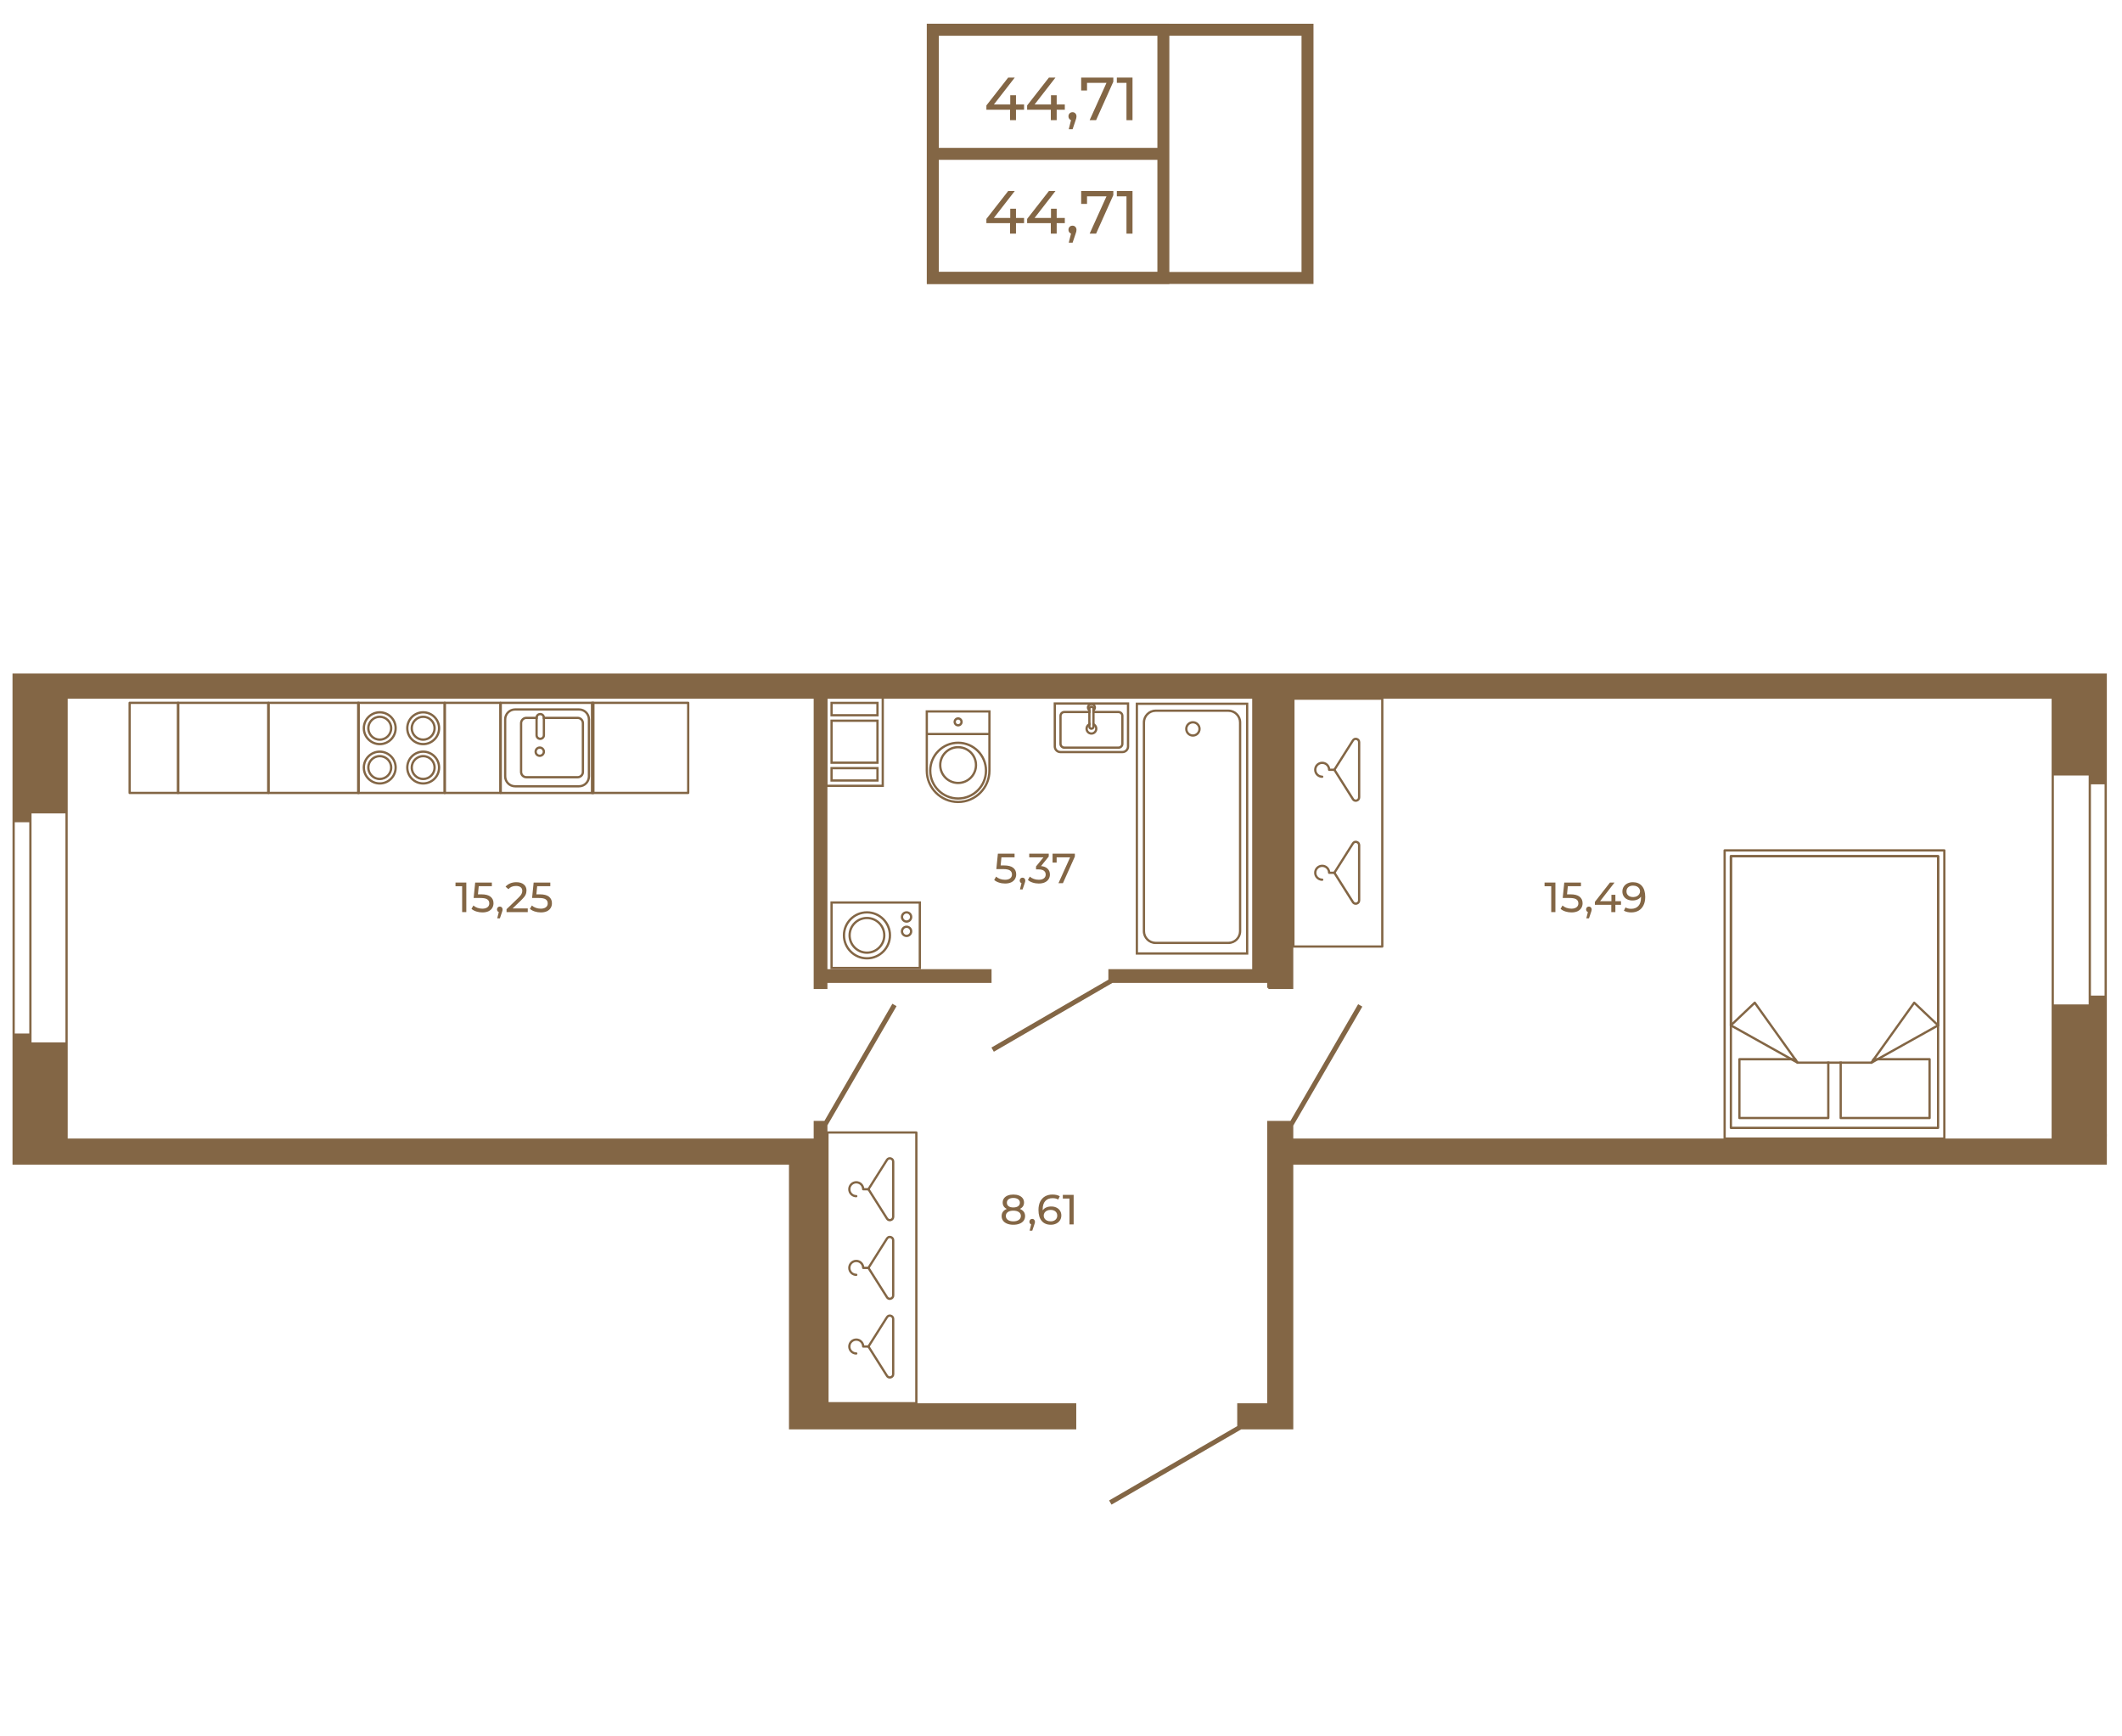 <?xml version="1.0" encoding="UTF-8"?>
<!DOCTYPE svg PUBLIC "-//W3C//DTD SVG 1.1//EN" "http://www.w3.org/Graphics/SVG/1.1/DTD/svg11.dtd">
<!-- Creator: CorelDRAW 2020 (64-Bit) -->
<svg xmlns="http://www.w3.org/2000/svg" xml:space="preserve" width="670px" height="548px" version="1.1" style="shape-rendering:geometricPrecision; text-rendering:geometricPrecision; image-rendering:optimizeQuality; fill-rule:evenodd; clip-rule:evenodd"
viewBox="0 0 854.77 698.5"
 xmlns:xlink="http://www.w3.org/1999/xlink"
 xmlns:xodm="http://www.corel.com/coreldraw/odm/2003">
 <defs>
  <style type="text/css">
   <![CDATA[
    .str0 {stroke:#836645;stroke-width:4.82;stroke-miterlimit:10}
    .fil0 {fill:none}
    .fil1 {fill:none;fill-rule:nonzero}
    .fil2 {fill:#836645;fill-rule:nonzero}
   ]]>
  </style>
 </defs>
 <g id="Слой_x0020_1">
  <rect class="fil0" width="854.77" height="698.5"/>
 </g>
 <g id="Слой_x0020_1_0">
  <polygon class="fil1 str0" points="375.75,111.64 526.68,111.64 526.68,11.66 375.75,11.66 "/>
  <polygon class="fil1 str0" points="375.75,111.64 468.62,111.64 468.62,11.66 375.75,11.66 "/>
  <line class="fil1 str0" x1="468.62" y1="61.65" x2="375.69" y2= "61.65" />
  <polygon class="fil2" points="412.51,89.57 409.25,89.57 409.25,93.79 406.87,93.79 406.87,89.57 397.33,89.57 397.33,87.86 406.11,76.62 408.76,76.62 400.35,87.46 406.94,87.46 406.94,83.74 409.25,83.74 409.25,87.46 412.51,87.46 "/>
  <polygon id="1" class="fil2" points="428.92,89.57 425.65,89.57 425.65,93.79 423.28,93.79 423.28,89.57 413.74,89.57 413.74,87.86 422.52,76.62 425.16,76.62 416.75,87.46 423.35,87.46 423.35,83.74 425.65,83.74 425.65,87.46 428.92,87.46 "/>
  <polygon id="2" class="fil2" points="448.46,76.62 448.46,78.29 441.52,93.79 438.92,93.79 445.71,78.76 437.87,78.76 437.87,81.82 435.51,81.82 435.51,76.62 "/>
  <polygon id="3" class="fil2" points="456.19,76.62 456.19,93.79 453.76,93.79 453.76,78.76 449.88,78.76 449.88,76.62 "/>
  <path id="4" class="fil2" d="M432.03 90.58c0.46,0 0.84,0.16 1.14,0.48 0.3,0.32 0.45,0.71 0.45,1.19 0,0.24 -0.02,0.48 -0.08,0.71 -0.06,0.23 -0.17,0.58 -0.33,1.05l-1.15 3.41 -1.55 0 0.91 -3.65c-0.31,-0.12 -0.56,-0.31 -0.75,-0.58 -0.19,-0.27 -0.28,-0.58 -0.28,-0.94 0,-0.49 0.15,-0.9 0.46,-1.21 0.31,-0.31 0.71,-0.46 1.18,-0.46z"/>
  <polygon class="fil2" points="412.51,43.88 409.25,43.88 409.25,48.09 406.87,48.09 406.87,43.88 397.33,43.88 397.33,42.16 406.11,30.93 408.76,30.93 400.35,41.77 406.94,41.77 406.94,38.04 409.25,38.04 409.25,41.77 412.51,41.77 "/>
  <polygon id="1" class="fil2" points="428.92,43.88 425.65,43.88 425.65,48.09 423.28,48.09 423.28,43.88 413.74,43.88 413.74,42.16 422.52,30.93 425.16,30.93 416.75,41.77 423.35,41.77 423.35,38.04 425.65,38.04 425.65,41.77 428.92,41.77 "/>
  <polygon id="2" class="fil2" points="448.46,30.93 448.46,32.6 441.52,48.09 438.92,48.09 445.71,33.06 437.87,33.06 437.87,36.13 435.51,36.13 435.51,30.93 "/>
  <polygon id="3" class="fil2" points="456.19,30.93 456.19,48.09 453.76,48.09 453.76,33.06 449.88,33.06 449.88,30.93 "/>
  <path id="4" class="fil2" d="M432.03 44.88c0.46,0 0.84,0.16 1.14,0.48 0.3,0.32 0.45,0.72 0.45,1.19 0,0.25 -0.02,0.48 -0.08,0.71 -0.06,0.23 -0.17,0.58 -0.33,1.06l-1.15 3.4 -1.55 0 0.91 -3.65c-0.31,-0.11 -0.56,-0.31 -0.75,-0.58 -0.19,-0.27 -0.28,-0.58 -0.28,-0.94 0,-0.49 0.15,-0.89 0.46,-1.2 0.31,-0.31 0.71,-0.47 1.18,-0.47z"/>
  <polygon class="fil2" points="626.54,355.15 626.54,367.05 624.86,367.05 624.86,356.63 622.17,356.63 622.17,355.15 "/>
  <path id="1" class="fil2" d="M632.54 359.89c1.7,0 2.95,0.32 3.75,0.96 0.8,0.64 1.2,1.52 1.2,2.63 0,0.7 -0.17,1.33 -0.5,1.89 -0.34,0.56 -0.84,1 -1.51,1.33 -0.68,0.32 -1.51,0.48 -2.49,0.48 -0.84,0 -1.65,-0.13 -2.43,-0.38 -0.79,-0.26 -1.43,-0.61 -1.94,-1.06l0.78 -1.35c0.41,0.39 0.93,0.7 1.56,0.93 0.64,0.23 1.31,0.35 2.01,0.35 0.89,0 1.59,-0.19 2.08,-0.57 0.49,-0.38 0.74,-0.9 0.74,-1.56 0,-0.71 -0.27,-1.25 -0.81,-1.62 -0.55,-0.37 -1.48,-0.55 -2.79,-0.55l-2.71 0 0.63 -6.22 6.72 0 0 1.48 -5.29 0 -0.32 3.26 1.32 0z"/>
  <path id="2" class="fil2" d="M640.04 364.82c0.32,0 0.58,0.11 0.79,0.33 0.21,0.22 0.32,0.5 0.32,0.82 0,0.17 -0.02,0.34 -0.06,0.5 -0.04,0.16 -0.12,0.4 -0.23,0.73l-0.8 2.36 -1.07 0 0.63 -2.53c-0.22,-0.08 -0.39,-0.21 -0.52,-0.4 -0.13,-0.19 -0.2,-0.41 -0.2,-0.66 0,-0.34 0.11,-0.61 0.32,-0.83 0.22,-0.21 0.49,-0.32 0.82,-0.32z"/>
  <polygon id="3" class="fil2" points="652.96,364.12 650.7,364.12 650.7,367.05 649.05,367.05 649.05,364.12 642.44,364.12 642.44,362.93 648.52,355.15 650.36,355.15 644.53,362.66 649.1,362.66 649.1,360.08 650.7,360.08 650.7,362.66 652.96,362.66 "/>
  <path id="4" class="fil2" d="M657.72 355.01c1.6,0 2.83,0.52 3.7,1.55 0.86,1.03 1.3,2.49 1.3,4.38 0,1.33 -0.24,2.46 -0.71,3.39 -0.47,0.94 -1.13,1.65 -1.97,2.13 -0.85,0.48 -1.83,0.72 -2.95,0.72 -0.58,0 -1.12,-0.06 -1.63,-0.18 -0.51,-0.12 -0.95,-0.29 -1.33,-0.52l0.65 -1.32c0.58,0.37 1.34,0.56 2.29,0.56 1.24,0 2.2,-0.38 2.9,-1.15 0.7,-0.76 1.05,-1.88 1.05,-3.34l0 -0.42c-0.34,0.51 -0.81,0.9 -1.41,1.16 -0.6,0.27 -1.28,0.4 -2.03,0.4 -0.78,0 -1.48,-0.15 -2.1,-0.44 -0.61,-0.3 -1.1,-0.72 -1.44,-1.27 -0.35,-0.55 -0.52,-1.18 -0.52,-1.89 0,-0.75 0.18,-1.41 0.55,-1.97 0.37,-0.57 0.87,-1.01 1.51,-1.32 0.63,-0.31 1.35,-0.47 2.14,-0.47zm0.15 5.98c0.53,0 1.01,-0.1 1.43,-0.3 0.42,-0.21 0.75,-0.48 0.98,-0.84 0.23,-0.35 0.35,-0.74 0.35,-1.17 0,-0.42 -0.11,-0.8 -0.34,-1.15 -0.22,-0.34 -0.54,-0.62 -0.96,-0.83 -0.43,-0.21 -0.94,-0.31 -1.54,-0.31 -0.78,0 -1.42,0.21 -1.9,0.63 -0.48,0.42 -0.72,0.98 -0.72,1.68 0,0.7 0.24,1.26 0.73,1.67 0.49,0.42 1.14,0.62 1.97,0.62z"/>
  <path class="fil2" d="M404.39 348.25c1.7,0 2.95,0.32 3.75,0.96 0.8,0.64 1.2,1.52 1.2,2.63 0,0.7 -0.17,1.33 -0.5,1.89 -0.33,0.56 -0.84,1.01 -1.51,1.33 -0.68,0.32 -1.51,0.48 -2.49,0.48 -0.84,0 -1.65,-0.12 -2.43,-0.38 -0.79,-0.25 -1.43,-0.61 -1.94,-1.06l0.78 -1.34c0.41,0.38 0.93,0.69 1.56,0.92 0.64,0.23 1.31,0.35 2.01,0.35 0.89,0 1.59,-0.19 2.08,-0.57 0.49,-0.38 0.74,-0.9 0.74,-1.55 0,-0.72 -0.27,-1.26 -0.81,-1.63 -0.55,-0.37 -1.48,-0.55 -2.79,-0.55l-2.7 0 0.62 -6.22 6.72 0 0 1.48 -5.29 0 -0.32 3.26 1.32 0z"/>
  <path id="1" class="fil2" d="M411.89 353.18c0.32,0 0.58,0.11 0.79,0.33 0.21,0.22 0.32,0.5 0.32,0.83 0,0.17 -0.02,0.33 -0.06,0.49 -0.04,0.16 -0.12,0.4 -0.23,0.73l-0.8 2.36 -1.07 0 0.63 -2.53c-0.22,-0.08 -0.39,-0.21 -0.52,-0.4 -0.13,-0.19 -0.2,-0.4 -0.2,-0.65 0,-0.34 0.11,-0.62 0.32,-0.84 0.22,-0.21 0.49,-0.32 0.82,-0.32z"/>
  <path id="2" class="fil2" d="M419.34 348.51c1.16,0.11 2.05,0.47 2.66,1.08 0.62,0.6 0.92,1.38 0.92,2.32 0,0.68 -0.17,1.29 -0.51,1.84 -0.34,0.55 -0.84,0.99 -1.52,1.31 -0.67,0.32 -1.5,0.48 -2.47,0.48 -0.85,0 -1.67,-0.12 -2.45,-0.38 -0.78,-0.25 -1.42,-0.61 -1.92,-1.06l0.78 -1.34c0.41,0.38 0.93,0.69 1.57,0.92 0.63,0.23 1.3,0.35 2.02,0.35 0.88,0 1.57,-0.19 2.06,-0.56 0.5,-0.37 0.74,-0.89 0.74,-1.55 0,-0.65 -0.24,-1.16 -0.73,-1.53 -0.49,-0.36 -1.22,-0.54 -2.21,-0.54l-0.95 0 0 -1.19 2.99 -3.67 -5.73 0 0 -1.48 7.86 0 0 1.15 -3.11 3.85z"/>
  <polygon id="3" class="fil2" points="432.97,343.51 432.97,344.66 428.16,355.41 426.36,355.41 431.06,344.99 425.63,344.99 425.63,347.11 423.99,347.11 423.99,343.51 "/>
  <polygon class="fil2" points="187.84,355.15 187.84,367.05 186.16,367.05 186.16,356.63 183.48,356.63 183.48,355.15 "/>
  <path id="1" class="fil2" d="M193.84 359.89c1.7,0 2.95,0.32 3.75,0.96 0.8,0.64 1.2,1.52 1.2,2.63 0,0.7 -0.17,1.33 -0.5,1.89 -0.33,0.56 -0.84,1 -1.51,1.33 -0.68,0.32 -1.51,0.48 -2.49,0.48 -0.84,0 -1.65,-0.13 -2.43,-0.38 -0.79,-0.26 -1.43,-0.61 -1.94,-1.06l0.78 -1.35c0.41,0.39 0.93,0.7 1.56,0.93 0.64,0.23 1.31,0.35 2.01,0.35 0.9,0 1.59,-0.19 2.08,-0.57 0.5,-0.38 0.74,-0.9 0.74,-1.56 0,-0.71 -0.27,-1.25 -0.81,-1.62 -0.55,-0.37 -1.48,-0.55 -2.79,-0.55l-2.7 0 0.62 -6.22 6.72 0 0 1.48 -5.29 0 -0.32 3.26 1.32 0z"/>
  <path id="2" class="fil2" d="M201.34 364.82c0.32,0 0.58,0.11 0.79,0.33 0.21,0.22 0.32,0.5 0.32,0.82 0,0.17 -0.02,0.34 -0.06,0.5 -0.04,0.16 -0.12,0.4 -0.23,0.73l-0.8 2.36 -1.07 0 0.63 -2.53c-0.22,-0.08 -0.39,-0.21 -0.52,-0.4 -0.13,-0.19 -0.2,-0.41 -0.2,-0.66 0,-0.34 0.11,-0.61 0.32,-0.83 0.22,-0.21 0.49,-0.32 0.82,-0.32z"/>
  <path id="3" class="fil2" d="M212.59 365.57l0 1.48 -8.55 0 0 -1.16 4.85 -4.68c0.59,-0.56 0.98,-1.05 1.19,-1.47 0.2,-0.41 0.3,-0.83 0.3,-1.24 0,-0.63 -0.21,-1.11 -0.65,-1.46 -0.44,-0.34 -1.06,-0.52 -1.88,-0.52 -1.31,0 -2.33,0.43 -3.04,1.3l-1.16 -1.01c0.47,-0.56 1.08,-1.01 1.83,-1.32 0.75,-0.32 1.6,-0.48 2.52,-0.48 1.25,0 2.24,0.3 2.98,0.89 0.74,0.6 1.1,1.41 1.1,2.43 0,0.63 -0.13,1.23 -0.4,1.8 -0.28,0.56 -0.79,1.21 -1.55,1.94l-3.64 3.5 6.1 0z"/>
  <path id="4" class="fil2" d="M217.39 359.89c1.7,0 2.95,0.32 3.75,0.96 0.79,0.64 1.19,1.52 1.19,2.63 0,0.7 -0.16,1.33 -0.5,1.89 -0.33,0.56 -0.84,1 -1.51,1.33 -0.67,0.32 -1.5,0.48 -2.49,0.48 -0.84,0 -1.65,-0.13 -2.43,-0.38 -0.78,-0.26 -1.43,-0.61 -1.94,-1.06l0.78 -1.35c0.41,0.39 0.93,0.7 1.57,0.93 0.63,0.23 1.3,0.35 2,0.35 0.9,0 1.59,-0.19 2.08,-0.57 0.5,-0.38 0.74,-0.9 0.74,-1.56 0,-0.71 -0.27,-1.25 -0.81,-1.62 -0.55,-0.37 -1.48,-0.55 -2.79,-0.55l-2.7 0 0.63 -6.22 6.71 0 0 1.48 -5.29 0 -0.32 3.26 1.33 0z"/>
  <path class="fil2" d="M410.81 486.6c0.68,0.26 1.2,0.64 1.57,1.12 0.36,0.49 0.54,1.07 0.54,1.75 0,0.72 -0.19,1.34 -0.58,1.87 -0.38,0.52 -0.93,0.93 -1.65,1.21 -0.71,0.28 -1.55,0.43 -2.51,0.43 -0.96,0 -1.79,-0.15 -2.49,-0.43 -0.71,-0.28 -1.26,-0.69 -1.64,-1.21 -0.39,-0.53 -0.58,-1.15 -0.58,-1.87 0,-0.68 0.18,-1.26 0.53,-1.75 0.36,-0.48 0.88,-0.86 1.56,-1.12 -0.55,-0.26 -0.96,-0.6 -1.24,-1.03 -0.29,-0.44 -0.43,-0.95 -0.43,-1.53 0,-0.66 0.18,-1.23 0.54,-1.72 0.36,-0.49 0.86,-0.86 1.5,-1.12 0.65,-0.26 1.4,-0.39 2.25,-0.39 0.86,0 1.61,0.13 2.27,0.39 0.65,0.26 1.15,0.63 1.51,1.12 0.36,0.49 0.53,1.06 0.53,1.72 0,0.57 -0.14,1.08 -0.43,1.52 -0.29,0.43 -0.71,0.78 -1.25,1.04zm-2.63 -4.42c-0.81,0 -1.44,0.18 -1.91,0.52 -0.46,0.35 -0.69,0.81 -0.69,1.4 0,0.59 0.23,1.06 0.68,1.4 0.46,0.34 1.1,0.51 1.92,0.51 0.82,0 1.47,-0.17 1.94,-0.51 0.47,-0.34 0.71,-0.81 0.71,-1.4 0,-0.59 -0.24,-1.05 -0.72,-1.4 -0.49,-0.34 -1.13,-0.52 -1.93,-0.52zm0 9.42c0.94,0 1.68,-0.2 2.22,-0.59 0.55,-0.39 0.82,-0.92 0.82,-1.59 0,-0.65 -0.27,-1.17 -0.82,-1.55 -0.54,-0.38 -1.28,-0.57 -2.22,-0.57 -0.94,0 -1.68,0.19 -2.21,0.57 -0.54,0.38 -0.8,0.9 -0.8,1.55 0,0.67 0.26,1.2 0.8,1.59 0.53,0.39 1.27,0.59 2.21,0.59z"/>
  <path id="1" class="fil2" d="M415.79 490.61c0.32,0 0.58,0.11 0.79,0.34 0.21,0.22 0.32,0.49 0.32,0.82 0,0.17 -0.02,0.33 -0.06,0.49 -0.04,0.16 -0.12,0.4 -0.23,0.73l-0.8 2.37 -1.07 0 0.63 -2.54c-0.22,-0.08 -0.39,-0.21 -0.52,-0.4 -0.13,-0.18 -0.2,-0.4 -0.2,-0.65 0,-0.34 0.11,-0.62 0.33,-0.83 0.21,-0.22 0.48,-0.33 0.81,-0.33z"/>
  <path id="2" class="fil2" d="M423.44 485.62c0.78,0 1.48,0.14 2.1,0.44 0.62,0.29 1.1,0.71 1.45,1.26 0.35,0.55 0.53,1.19 0.53,1.9 0,0.75 -0.18,1.41 -0.55,1.97 -0.37,0.57 -0.87,1.01 -1.52,1.32 -0.64,0.31 -1.35,0.47 -2.15,0.47 -1.59,0 -2.83,-0.52 -3.69,-1.55 -0.87,-1.03 -1.3,-2.49 -1.3,-4.39 0,-1.32 0.23,-2.45 0.7,-3.39 0.47,-0.93 1.13,-1.64 1.97,-2.12 0.85,-0.48 1.83,-0.72 2.95,-0.72 0.58,0 1.13,0.06 1.64,0.17 0.51,0.12 0.95,0.3 1.32,0.52l-0.64 1.33c-0.57,-0.38 -1.33,-0.56 -2.28,-0.56 -1.24,0 -2.21,0.38 -2.91,1.15 -0.7,0.76 -1.05,1.87 -1.05,3.34 0,0.18 0,0.32 0.01,0.42 0.34,-0.51 0.81,-0.9 1.41,-1.16 0.59,-0.27 1.26,-0.4 2.01,-0.4zm-0.2 5.98c0.78,0 1.41,-0.21 1.9,-0.63 0.49,-0.42 0.73,-0.98 0.73,-1.68 0,-0.7 -0.24,-1.26 -0.74,-1.68 -0.49,-0.41 -1.15,-0.62 -1.98,-0.62 -0.53,0 -1,0.11 -1.42,0.31 -0.41,0.2 -0.73,0.48 -0.97,0.83 -0.23,0.35 -0.34,0.74 -0.34,1.17 0,0.42 0.11,0.81 0.33,1.15 0.22,0.35 0.54,0.63 0.97,0.84 0.42,0.2 0.93,0.31 1.52,0.31z"/>
  <polygon id="3" class="fil2" points="432.48,480.94 432.48,492.84 430.8,492.84 430.8,482.42 428.12,482.42 428.12,480.94 "/>
  <g id="_2062298859376">
   <g>
    <path class="fil2" d="M848.66 270.95l0 185.67 0.02 0 -0.01 0.91 -0.01 0 0 11.24 -327.71 0 0 106.62 -20.98 0 -52.24 30.31 -0.97 -1.68 51.61 -29.94 0 -9.2 12.07 0 0 -113.73 9.37 0 27.27 -47.01 1.69 0.97 -27.82 47.93 0 5.22 305.47 0 0 -177.16 -305.47 0 0 116.94 -10.05 0 0 -0.46 -0.46 0 0 -2.02 -62.31 0 -47.8 27.73 -0.97 -1.69 47.11 -27.33 0 -4.25 57.93 0 0 -108.92 -171.1 0 0 108.92 66.11 0 0 5.54 -66.11 0 0 2.48 -5.54 0 0 -116.94 -300.49 0 0 177.16 300.49 0 0 -7.11 4.33 0 27.37 -47.19 1.68 0.97 -27.82 47.96 -0.02 -0.02 0 112.01 100.23 0 0 10.51 -115.72 0 0 -106.62 -312.77 0 0 -197.82 843.62 0zm-6.4 129.73l0 0 5.49 0 0 -85.1 -5.49 0 0 85.1zm-14.93 3.55l0 0 14.01 0 0 -92.2 -14.01 0 0 92.2zm-814.63 15.29l0 0 13.66 0 0 -92.21 -13.66 0 0 92.21zm-0.46 -139.33l0 0 2.39 0 0 -8.32 -2.39 0 0 8.32zm-6.29 135.77l0 0 5.84 0 0 -85.1 -5.84 0 0 85.1z"/>
   </g>
  </g>
  <g id="_2062298858944">
   <g>
    <path class="fil2" d="M480.51 290.14c1.73,0 3.13,1.4 3.13,3.12 0,1.73 -1.4,3.13 -3.13,3.13 -1.72,0 -3.12,-1.4 -3.12,-3.13 0,-1.72 1.4,-3.12 3.12,-3.12zm0 5.34l0 0c1.22,0 2.22,-1 2.22,-2.22 0,-1.21 -1,-2.2 -2.22,-2.2 -1.21,0 -2.2,0.99 -2.2,2.2 0,1.22 0.99,2.22 2.2,2.22z"/>
   </g>
   <g>
    <path class="fil2" d="M465.51 285.48l29.3 0c2.86,0 5.18,2.32 5.18,5.18l0 84.07c0,2.86 -2.32,5.19 -5.18,5.19l-29.3 0c-2.85,0 -5.18,-2.33 -5.18,-5.19l0 -84.07c0,-2.86 2.33,-5.18 5.18,-5.18zm-4.26 89.25l0 0c0,2.35 1.91,4.27 4.26,4.27l29.3 0c2.35,0 4.26,-1.92 4.26,-4.27l0 -84.07c0,-2.35 -1.91,-4.26 -4.26,-4.26l-29.3 0c-2.35,0 -4.26,1.91 -4.26,4.26l0 84.07z"/>
   </g>
   <g>
    <path class="fil2" d="M502.83 282.68l0 101.5 -45.34 0 0 -101.5 45.34 0zm-44.43 100.58l0 0 43.52 0 0 -99.67 -43.52 0 0 99.67z"/>
   </g>
  </g>
  <g id="_2062298856688">
   <g>
    <path class="fil2" d="M399.02 285.77l0 24.31c0,7.2 -5.86,13.07 -13.08,13.07 -7.21,0 -13.07,-5.87 -13.07,-13.07l0 -24.31 26.15 0zm-25.24 24.31l0 0c0,6.7 5.46,12.15 12.16,12.15 6.71,0 12.16,-5.45 12.16,-12.15l0 -23.39 -24.32 0 0 23.39z"/>
   </g>
   <g>
    <path class="fil2" d="M385.94 288.59c1.02,0 1.85,0.83 1.85,1.85 0,1.02 -0.83,1.84 -1.85,1.84 -1.01,0 -1.84,-0.82 -1.84,-1.84 0,-1.02 0.83,-1.85 1.84,-1.85zm0 2.78l0 0c0.51,0 0.93,-0.42 0.93,-0.93 0,-0.52 -0.42,-0.93 -0.93,-0.93 -0.51,0 -0.92,0.41 -0.92,0.93 0,0.51 0.41,0.93 0.92,0.93z"/>
   </g>
   <g>
    <polygon class="fil2" points="373.33,295.78 398.56,295.78 398.56,294.87 373.33,294.87 "/>
   </g>
   <g>
    <path class="fil2" d="M385.94 298.39c6.45,0 11.69,5.24 11.69,11.69 0,6.44 -5.24,11.68 -11.69,11.68 -6.44,0 -11.68,-5.24 -11.68,-11.68 0,-6.45 5.24,-11.69 11.68,-11.69zm0 22.45l0 0c5.94,0 10.77,-4.83 10.77,-10.76 0,-5.94 -4.83,-10.77 -10.77,-10.77 -5.93,0 -10.77,4.83 -10.77,10.77 0,5.93 4.84,10.76 10.77,10.76z"/>
   </g>
   <g>
    <path class="fil2" d="M385.94 300.17c4.23,0 7.66,3.44 7.66,7.66 0,4.22 -3.43,7.66 -7.66,7.66 -4.22,0 -7.66,-3.44 -7.66,-7.66 0,-4.22 3.44,-7.66 7.66,-7.66zm0 14.41l0 0c3.73,0 6.75,-3.03 6.75,-6.75 0,-3.71 -3.02,-6.74 -6.75,-6.74 -3.72,0 -6.74,3.03 -6.74,6.74 0,3.72 3.02,6.75 6.74,6.75z"/>
   </g>
  </g>
  <g id="_2062298880160">
   <g>
    <path class="fil2" d="M454.85 282.59l0 17.75c0,1.5 -1.21,2.71 -2.72,2.71l-24.98 0c-1.5,0 -2.72,-1.21 -2.72,-2.71l0 -17.75 30.42 0zm-29.5 17.75l0 0c0,0.99 0.81,1.79 1.8,1.79l24.98 0c0.99,0 1.8,-0.8 1.8,-1.79l0 -16.84 -28.58 0 0 16.84z"/>
   </g>
   <g>
    <path class="fil2" d="M428.74 286l10.53 0 0 0.91 -10.53 0c-0.61,0 -1.1,0.49 -1.1,1.1l0 11.26c0,0.6 0.49,1.09 1.1,1.09l21.8 0c0.61,0 1.1,-0.49 1.1,-1.09l0 -11.26c0,-0.61 -0.49,-1.1 -1.1,-1.1l-10.53 0 0 -0.91 10.53 0c1.11,0 2.02,0.9 2.02,2.01l0 11.26c0,1.1 -0.91,2.01 -2.02,2.01l-21.8 0c-1.11,0 -2.01,-0.91 -2.01,-2.01l0 -11.26c0,-1.11 0.9,-2.01 2.01,-2.01z"/>
   </g>
   <g>
    <path class="fil2" d="M438.36 291.13c0.14,-0.09 0.3,-0.16 0.45,-0.21 0.15,-0.07 0.3,-0.1 0.46,-0.13l0 0.95c-0.16,0.03 -0.32,0.1 -0.46,0.2 -0.18,0.11 -0.34,0.27 -0.45,0.46 -0.13,0.23 -0.21,0.49 -0.21,0.78 0,0.82 0.67,1.5 1.49,1.5 0.82,0 1.5,-0.68 1.5,-1.5 0,-0.29 -0.08,-0.55 -0.22,-0.78 -0.1,-0.19 -0.27,-0.35 -0.46,-0.46 -0.13,-0.1 -0.28,-0.17 -0.45,-0.2l0 -0.95c0.16,0.03 0.31,0.06 0.45,0.12 0.17,0.05 0.32,0.13 0.46,0.22 0.69,0.43 1.13,1.19 1.13,2.05 0,1.33 -1.07,2.41 -2.41,2.41 -1.33,0 -2.41,-1.08 -2.41,-2.41 0,-0.86 0.45,-1.62 1.13,-2.05z"/>
   </g>
   <g>
    <path class="fil2" d="M438.2 283.5c0.33,-0.43 0.86,-0.7 1.44,-0.7 0.59,0 1.11,0.27 1.45,0.7 0.25,0.32 0.39,0.71 0.39,1.14 0,0.52 -0.2,0.98 -0.56,1.32l-0.03 0.04c-0.13,0.11 -0.26,0.21 -0.43,0.29 -0.14,0.07 -0.29,0.13 -0.45,0.15l0 -0.95c0.19,-0.07 0.35,-0.22 0.44,-0.41 0.08,-0.12 0.12,-0.27 0.12,-0.44 0,-0.15 -0.03,-0.31 -0.11,-0.43 0,0 0,0 -0.01,0 -0.14,-0.3 -0.46,-0.5 -0.81,-0.5 -0.36,0 -0.66,0.2 -0.82,0.5l0 0.01c-0.07,0.12 -0.11,0.27 -0.11,0.42 0,0.16 0.04,0.32 0.11,0.44 0.1,0.19 0.26,0.34 0.45,0.41l0 0.95c-0.16,-0.02 -0.31,-0.08 -0.46,-0.15 -0.15,-0.08 -0.28,-0.18 -0.4,-0.29 -0.03,-0.02 -0.04,-0.03 -0.05,-0.04 -0.35,-0.34 -0.57,-0.8 -0.57,-1.32 0,-0.43 0.16,-0.82 0.41,-1.14z"/>
   </g>
   <g>
    <path class="fil2" d="M438.82 284.22l0 -0.01c0.23,-0.17 0.52,-0.29 0.82,-0.29 0.32,0 0.6,0.12 0.81,0.29 0.01,0 0.01,0 0.01,0 0.29,0.24 0.46,0.59 0.46,0.99l0 7.2c-0.02,0.7 -0.59,1.24 -1.28,1.24 -0.69,0 -1.25,-0.54 -1.28,-1.24l0 -7.2c0,-0.39 0.17,-0.75 0.46,-0.98zm0.45 8.13l0 0c0,0.2 0.17,0.37 0.37,0.37 0.21,0 0.37,-0.17 0.37,-0.37l0 -7.15c0,-0.2 -0.16,-0.37 -0.37,-0.37 -0.2,0 -0.37,0.17 -0.37,0.37l0 7.15z"/>
   </g>
  </g>
  <g id="_2062298886352">
   <g>
    <path class="fil2" d="M370.97 362.73l0 27.29 -36.46 0 0 -27.29 36.46 0zm-0.91 0.92l0 0 -34.63 0 0 25.45 34.63 0 0 -25.45z"/>
   </g>
   <g>
    <g>
     <path class="fil2" d="M349.22 368.97c4.1,0 7.44,3.34 7.44,7.44 0,4.1 -3.34,7.44 -7.44,7.44 -4.11,0 -7.45,-3.34 -7.45,-7.44 0,-4.1 3.34,-7.44 7.45,-7.44zm0 13.96l0 0c3.6,0 6.53,-2.93 6.53,-6.52 0,-3.6 -2.93,-6.53 -6.53,-6.53 -3.6,0 -6.53,2.93 -6.53,6.53 0,3.59 2.93,6.52 6.53,6.52z"/>
    </g>
    <g>
     <path class="fil2" d="M349.22 366.7c5.36,0 9.72,4.35 9.72,9.71 0,5.35 -4.36,9.71 -9.72,9.71 -5.36,0 -9.72,-4.36 -9.72,-9.71 0,-5.36 4.36,-9.71 9.72,-9.71zm0 18.51l0 0c4.85,0 8.8,-3.95 8.8,-8.8 0,-4.85 -3.95,-8.8 -8.8,-8.8 -4.85,0 -8.8,3.95 -8.8,8.8 0,4.85 3.95,8.8 8.8,8.8z"/>
    </g>
   </g>
   <g>
    <g>
     <path class="fil2" d="M365.18 366.7c1.27,0 2.31,1.03 2.31,2.3 0,1.28 -1.04,2.32 -2.31,2.32 -1.27,0 -2.31,-1.04 -2.31,-2.32 0,-1.27 1.04,-2.3 2.31,-2.3zm0 3.7l0 0c0.77,0 1.39,-0.63 1.39,-1.4 0,-0.77 -0.62,-1.39 -1.39,-1.39 -0.77,0 -1.39,0.62 -1.39,1.39 0,0.77 0.62,1.4 1.39,1.4z"/>
    </g>
    <g>
     <path class="fil2" d="M365.18 372.49c1.27,0 2.31,1.03 2.31,2.3 0,1.28 -1.04,2.32 -2.31,2.32 -1.27,0 -2.31,-1.04 -2.31,-2.32 0,-1.27 1.04,-2.3 2.31,-2.3zm0 3.7l0 0c0.77,0 1.39,-0.63 1.39,-1.4 0,-0.76 -0.62,-1.39 -1.39,-1.39 -0.77,0 -1.39,0.63 -1.39,1.39 0,0.77 0.62,1.4 1.39,1.4z"/>
    </g>
   </g>
  </g>
  <g id="_2062298884336">
   <g>
    <path class="fil2" d="M144.29 282.3l34.85 0c0.26,0 0.46,0.2 0.46,0.46l0 36.29c0,0.26 -0.2,0.46 -0.46,0.46l-34.85 0c-0.26,0 -0.46,-0.2 -0.46,-0.46l0 -36.29c0,-0.26 0.2,-0.46 0.46,-0.46zm34.4 36.3l0 0 0 -35.39 -33.95 0 0 35.39 33.95 0z"/>
   </g>
   <g>
    <g>
     <g>
      <path class="fil2" d="M170.46 287.93c2.79,0 5.06,2.27 5.06,5.06 0,2.78 -2.27,5.06 -5.06,5.06 -2.79,0 -5.06,-2.28 -5.06,-5.06 0,-2.79 2.27,-5.06 5.06,-5.06zm0 9.2l0 0c2.29,0 4.14,-1.86 4.14,-4.14 0,-2.29 -1.85,-4.15 -4.14,-4.15 -2.28,0 -4.14,1.86 -4.14,4.15 0,2.28 1.86,4.14 4.14,4.14z"/>
     </g>
     <g>
      <path class="fil2" d="M170.46 286.12c3.79,0 6.87,3.08 6.87,6.87 0,3.78 -3.08,6.86 -6.87,6.86 -3.78,0 -6.86,-3.08 -6.86,-6.86 0,-3.79 3.08,-6.87 6.86,-6.87zm0 12.81l0 0c3.28,0 5.95,-2.67 5.95,-5.94 0,-3.29 -2.67,-5.95 -5.95,-5.95 -3.28,0 -5.94,2.66 -5.94,5.95 0,3.27 2.66,5.94 5.94,5.94z"/>
     </g>
    </g>
    <g>
     <g>
      <path class="fil2" d="M170.46 303.77c2.79,0 5.06,2.27 5.06,5.06 0,2.79 -2.27,5.06 -5.06,5.06 -2.79,0 -5.06,-2.27 -5.06,-5.06 0,-2.79 2.27,-5.06 5.06,-5.06zm0 9.2l0 0c2.29,0 4.14,-1.85 4.14,-4.14 0,-2.28 -1.85,-4.14 -4.14,-4.14 -2.28,0 -4.14,1.86 -4.14,4.14 0,2.29 1.86,4.14 4.14,4.14z"/>
     </g>
     <g>
      <path class="fil2" d="M170.46 301.97c3.79,0 6.87,3.08 6.87,6.86 0,3.79 -3.08,6.86 -6.87,6.86 -3.78,0 -6.86,-3.07 -6.86,-6.86 0,-3.78 3.08,-6.86 6.86,-6.86zm0 12.81l0 0c3.28,0 5.95,-2.67 5.95,-5.95 0,-3.28 -2.67,-5.94 -5.95,-5.94 -3.28,0 -5.94,2.66 -5.94,5.94 0,3.28 2.66,5.95 5.94,5.95z"/>
     </g>
    </g>
    <g>
     <g>
      <path class="fil2" d="M152.97 287.93c2.79,0 5.06,2.27 5.06,5.06 0,2.78 -2.27,5.06 -5.06,5.06 -2.79,0 -5.06,-2.28 -5.06,-5.06 0,-2.79 2.27,-5.06 5.06,-5.06zm0 9.2l0 0c2.28,0 4.14,-1.86 4.14,-4.14 0,-2.29 -1.86,-4.15 -4.14,-4.15 -2.28,0 -4.14,1.86 -4.14,4.15 0,2.28 1.86,4.14 4.14,4.14z"/>
     </g>
     <g>
      <path class="fil2" d="M152.97 286.12c3.78,0 6.86,3.08 6.86,6.87 0,3.78 -3.08,6.86 -6.86,6.86 -3.78,0 -6.87,-3.08 -6.87,-6.86 0,-3.79 3.09,-6.87 6.87,-6.87zm0 12.81l0 0c3.28,0 5.94,-2.67 5.94,-5.94 0,-3.29 -2.66,-5.95 -5.94,-5.95 -3.28,0 -5.95,2.66 -5.95,5.95 0,3.27 2.67,5.94 5.95,5.94z"/>
     </g>
    </g>
    <g>
     <g>
      <path class="fil2" d="M152.97 303.77c2.79,0 5.06,2.27 5.06,5.06 0,2.79 -2.27,5.06 -5.06,5.06 -2.79,0 -5.06,-2.27 -5.06,-5.06 0,-2.79 2.27,-5.06 5.06,-5.06zm0 9.2l0 0c2.28,0 4.14,-1.85 4.14,-4.14 0,-2.28 -1.86,-4.14 -4.14,-4.14 -2.28,0 -4.14,1.86 -4.14,4.14 0,2.29 1.86,4.14 4.14,4.14z"/>
     </g>
     <g>
      <path class="fil2" d="M152.97 301.97c3.78,0 6.86,3.08 6.86,6.86 0,3.79 -3.08,6.86 -6.86,6.86 -3.78,0 -6.87,-3.07 -6.87,-6.86 0,-3.78 3.09,-6.86 6.87,-6.86zm0 12.81l0 0c3.28,0 5.94,-2.67 5.94,-5.95 0,-3.28 -2.66,-5.94 -5.94,-5.94 -3.28,0 -5.95,2.66 -5.95,5.94 0,3.28 2.67,5.95 5.95,5.95z"/>
     </g>
    </g>
   </g>
  </g>
  <g id="_2062298888464">
   <path class="fil2" d="M179.13 282.3l22.42 0c0.02,0 0.04,0 0.05,0.01l0.04 0c0.2,0.04 0.36,0.22 0.36,0.45l0 36.29c0,0.23 -0.16,0.41 -0.36,0.46l-0.04 0c-0.01,0 -0.03,0 -0.05,0l-22.42 0c-0.25,0 -0.46,-0.2 -0.46,-0.46l0 -36.29c0,-0.26 0.21,-0.46 0.46,-0.46zm21.96 0.91l0 0 -21.5 0 0 35.39 21.5 0 0 -35.39z"/>
  </g>
  <g id="_2062298892112">
   <path class="fil2" d="M238.47 282.3l38.75 0c0.25,0 0.45,0.2 0.45,0.46l0 36.29c0,0.26 -0.2,0.46 -0.45,0.46l-38.75 0c-0.25,0 -0.45,-0.2 -0.45,-0.46l0 -36.29c0,-0.26 0.2,-0.46 0.45,-0.46zm0.46 36.3l0 0 37.83 0 0 -35.39 -37.83 0 0 35.39z"/>
  </g>
  <g id="_2062298891488">
   <path class="fil2" d="M108.12 282.31c0.01,-0.01 0.04,-0.01 0.06,-0.01l36.3 0c0.25,0 0.46,0.2 0.46,0.46l0 36.29c0,0.26 -0.21,0.46 -0.46,0.46l-36.3 0c-0.02,0 -0.05,0 -0.06,0 -0.22,-0.03 -0.39,-0.22 -0.39,-0.46l0 -36.29c0,-0.24 0.17,-0.43 0.39,-0.45zm0.52 36.29l0 0 35.38 0 0 -35.39 -35.38 0 0 35.39z"/>
  </g>
  <g id="_2062298892592">
   <path class="fil2" d="M71.76 282.3l36.29 0c0.02,0 0.05,0 0.07,0.01 0.22,0.02 0.39,0.21 0.39,0.45l0 36.29c0,0.24 -0.17,0.43 -0.39,0.46 -0.02,0 -0.05,0 -0.07,0l-36.29 0c-0.26,0 -0.46,-0.2 -0.46,-0.46l0 -36.29c0,-0.26 0.2,-0.46 0.46,-0.46zm35.83 0.91l0 0 -35.38 0 0 35.39 35.38 0 0 -35.39z"/>
  </g>
  <g id="_2062298890624">
   <path class="fil2" d="M52.23 282.3l19.53 0c0.25,0 0.45,0.2 0.45,0.46l0 36.29c0,0.26 -0.2,0.46 -0.45,0.46l-19.53 0c-0.25,0 -0.46,-0.2 -0.46,-0.46l0 -36.29c0,-0.26 0.21,-0.46 0.46,-0.46zm0.46 36.3l0 0 18.61 0 0 -35.39 -18.61 0 0 35.39z"/>
  </g>
  <g id="_2062298894752">
   <g>
    <path class="fil2" d="M201.6 282.31l0.04 0c0.02,-0.01 0.04,-0.01 0.06,-0.01l37.32 0c0.25,0 0.46,0.2 0.46,0.46l0 36.3c0,0.25 -0.21,0.46 -0.46,0.46l-37.32 0c-0.02,0 -0.04,0 -0.06,-0.01l-0.04 0c-0.2,-0.05 -0.36,-0.23 -0.36,-0.45l0 -36.3c0,-0.23 0.16,-0.41 0.36,-0.45zm0.56 36.3l0 0 36.4 0 0 -35.39 -36.4 0 0 35.39z"/>
   </g>
   <g>
    <path class="fil2" d="M207.47 284.98l25.77 0c2.45,0 4.45,2 4.45,4.45l0 22.95c0,2.46 -2,4.45 -4.45,4.45l-25.77 0c-2.44,0 -4.44,-1.99 -4.44,-4.45l0 -22.95c0,-2.45 2,-4.45 4.44,-4.45zm-3.52 27.4l0 0c0,1.95 1.58,3.54 3.52,3.54l25.77 0c1.95,0 3.53,-1.59 3.53,-3.54l0 -22.95c0,-1.94 -1.58,-3.54 -3.53,-3.54l-25.77 0c-1.94,0 -3.52,1.6 -3.52,3.54l0 22.95z"/>
   </g>
   <g>
    <path class="fil2" d="M212.04 288.36l4.63 0c-0.05,0.12 -0.07,0.25 -0.07,0.37l0 0.55 -4.56 0c-0.92,0 -1.68,0.76 -1.68,1.68l0 19.64c0,0.92 0.76,1.67 1.68,1.67l20.62 0c0.93,0 1.68,-0.75 1.68,-1.67l0 -19.64c0,-0.92 -0.75,-1.68 -1.68,-1.68l-14.03 0 0 -0.55c0,-0.12 -0.03,-0.25 -0.08,-0.37l14.11 0c1.44,0 2.6,1.18 2.6,2.6l0 19.64c0,1.43 -1.16,2.59 -2.6,2.59l-20.62 0c-1.44,0 -2.6,-1.16 -2.6,-2.59l0 -19.64c0,-1.42 1.16,-2.6 2.6,-2.6z"/>
   </g>
   <g>
    <path class="fil2" d="M217.42 300.32c1.16,0 2.12,0.96 2.12,2.12 0,1.17 -0.96,2.12 -2.12,2.12 -1.17,0 -2.12,-0.95 -2.12,-2.12 0,-1.16 0.95,-2.12 2.12,-2.12zm0 3.32l0 0c0.67,0 1.21,-0.53 1.21,-1.2 0,-0.66 -0.54,-1.21 -1.21,-1.21 -0.66,0 -1.2,0.55 -1.2,1.21 0,0.67 0.54,1.2 1.2,1.2z"/>
   </g>
   <g>
    <path class="fil2" d="M215.71 288.36c0.18,-0.86 0.95,-1.52 1.87,-1.52l0.06 0c0.92,0 1.7,0.66 1.86,1.52 0.03,0.13 0.04,0.25 0.04,0.37l0 7.09c0,1.05 -0.85,1.9 -1.96,1.9 -1.05,0 -1.9,-0.85 -1.9,-1.9l0 -7.09c0,-0.12 0.02,-0.24 0.03,-0.37zm0.89 7.46l0 0c0,0.54 0.44,0.98 1.04,0.98 0.54,0 0.99,-0.44 0.99,-0.98l0 -7.09c0,-0.12 -0.03,-0.25 -0.08,-0.37 -0.14,-0.35 -0.49,-0.61 -0.91,-0.61l-0.06 0c-0.41,0 -0.77,0.26 -0.91,0.61 -0.05,0.12 -0.07,0.25 -0.07,0.37l0 7.09z"/>
   </g>
  </g>
  <g id="_2062298893936">
   <g>
    <path class="fil2" d="M356.04 280.19l0 36.46 -23.66 0 0 -36.46 23.66 0zm-22.74 35.54l0 0 21.83 0 0 -34.63 -21.83 0 0 34.63z"/>
   </g>
   <g>
    <path class="fil2" d="M353.92 282.34l0 5.88 -19.41 0 0 -5.88 19.41 0zm-18.5 4.97l0 0 17.58 0 0 -4.06 -17.58 0 0 4.06z"/>
   </g>
   <g>
    <path class="fil2" d="M353.92 308.61l0 5.89 -19.41 0 0 -5.89 19.41 0zm-18.5 4.98l0 0 17.58 0 0 -4.06 -17.58 0 0 4.06z"/>
   </g>
   <g>
    <path class="fil2" d="M353.92 289.51l0 17.82 -19.41 0 0 -17.82 19.41 0zm-18.5 16.9l0 0 17.58 0 0 -15.98 -17.58 0 0 15.98z"/>
   </g>
  </g>
  <polygon class="fil2" points="10.85,285.1 16.1,285.1 16.1,271.35 10.85,271.35 "/>
  <g id="_2062298897872">
   <g>
    <g>
     <path class="fil2" d="M694.71 341.74l88.49 0c0.26,0 0.46,0.21 0.46,0.46l0 116.08c0,0.26 -0.2,0.46 -0.46,0.46l-88.49 0c-0.27,0 -0.46,-0.2 -0.46,-0.46l0 -116.08c0,-0.25 0.19,-0.46 0.46,-0.46zm0.45 116.09l0 0 87.59 0 0 -115.17 -87.59 0 0 115.17z"/>
    </g>
    <g>
     <path class="fil2" d="M697.23 344.09l83.46 0c0.25,0 0.45,0.2 0.45,0.45l0 109.42c0,0.24 -0.2,0.46 -0.45,0.46l-83.46 0c-0.25,0 -0.46,-0.22 -0.46,-0.46l0 -109.42c0,-0.25 0.21,-0.45 0.46,-0.45zm0.46 109.41l0 0 82.54 0 0 -108.49 -82.54 0 0 108.49z"/>
    </g>
    <g>
     <path class="fil2" d="M700.66 425.85l22.67 0 0.66 0.92 -22.88 0 0 22.76 34.89 0 0 -22.3 0.92 0 0 22.76c0,0.25 -0.21,0.45 -0.46,0.45l-35.8 0c-0.26,0 -0.46,-0.2 -0.46,-0.45l0 -23.68c0,-0.25 0.2,-0.46 0.46,-0.46z"/>
    </g>
    <g>
     <path class="fil2" d="M741.91 427.23l0 22.3 34.89 0 0 -22.76 -22.88 0 0.65 -0.92 22.69 0c0.25,0 0.46,0.21 0.46,0.46l0 23.68c0,0.25 -0.21,0.45 -0.46,0.45l-35.81 0c-0.26,0 -0.45,-0.2 -0.45,-0.45l0 -22.76 0.91 0z"/>
    </g>
    <g>
     <path class="fil2" d="M697.23 344.09l83.46 0c0.25,0 0.45,0.2 0.45,0.45l0 68.13c0,0.05 -0.01,0.08 -0.02,0.13 -0.01,0.03 -0.03,0.06 -0.05,0.1 0.01,0.01 0.01,0.01 0,0.02 -0.01,0.02 -0.03,0.04 -0.06,0.07 -0.03,0.03 -0.06,0.06 -0.11,0.09l-0.03 0.03c-0.01,0 -0.02,0 -0.03,0l-0.61 0.35 -22.18 12.39 -0.82 0.46 -0.81 0.46 -2.37 1.33c-0.07,0.04 -0.14,0.05 -0.22,0.05l-29.75 0c-0.07,0 -0.14,-0.01 -0.21,-0.04 -0.01,-0.01 -0.01,-0.01 -0.02,-0.02l-2.37 -1.32 -0.81 -0.46 -0.82 -0.46 -22.16 -12.39 -0.63 -0.35c-0.06,-0.03 -0.12,-0.07 -0.16,-0.11 -0.09,-0.09 -0.13,-0.21 -0.13,-0.32l0 -68.14c0,-0.25 0.21,-0.45 0.46,-0.45zm24.51 81.76l0 0 0.78 0.45 0.04 0.01 0.81 0.46 0.83 0.46 29.5 0 0.84 -0.46 0.81 -0.46 0.04 -0.01 0 0 0.78 -0.45 23.75 -13.28 0.31 -0.17 0 -67.39 -82.54 0 0 67.39 0.31 0.17 23.74 13.28z"/>
    </g>
    <g>
     <path class="fil2" d="M753.56 428.07c0.08,0.06 0.18,0.08 0.27,0.08 0.08,0 0.15,-0.01 0.22,-0.05 0.06,-0.04 0.1,-0.08 0.15,-0.14l0.84 -1.19 0.35 -0.47 0.31 -0.45 15.44 -21.61 8.78 8.33 0.31 0.3 0.14 0.14c0.13,0.12 0.31,0.16 0.47,0.1 0.01,0 0.02,0 0.03,0 0.05,-0.03 0.1,-0.07 0.15,-0.11 0.03,-0.03 0.04,-0.06 0.05,-0.08 0.01,-0.01 0.01,-0.01 0,-0.02 0.02,-0.04 0.04,-0.07 0.05,-0.1 0.02,-0.03 0.02,-0.05 0.02,-0.07l0 -0.06c0,-0.02 0,-0.05 0,-0.08 -0.02,-0.09 -0.07,-0.18 -0.14,-0.24l-0.77 -0.74 -8.85 -8.4c-0.09,-0.09 -0.22,-0.13 -0.35,-0.12 -0.14,0.01 -0.25,0.08 -0.33,0.19l-16.13 22.57 -0.65 0.92 -0.33 0.46 -0.14 0.2c-0.15,0.21 -0.09,0.49 0.11,0.64z"/>
    </g>
    <g>
     <path class="fil2" d="M696.77 412.67l0 0.01c0,0.11 0.04,0.23 0.13,0.32 0.04,0.04 0.1,0.08 0.16,0.11 0.16,0.06 0.35,0.03 0.49,-0.1l0.14 -0.14 0.31 -0.3 8.77 -8.33 15.44 21.61 0.31 0.45 0.34 0.47 0.85 1.19c0.04,0.06 0.08,0.1 0.14,0.13 0.01,0.01 0.01,0.01 0.02,0.02 0.07,0.03 0.14,0.04 0.21,0.04 0.1,0 0.19,-0.02 0.27,-0.08 0.21,-0.15 0.25,-0.43 0.11,-0.64l-0.14 -0.2 -0.33 -0.46 -0.66 -0.92 -16.12 -22.57c-0.07,-0.11 -0.2,-0.18 -0.32,-0.19 -0.15,-0.02 -0.27,0.03 -0.36,0.12l-8.84 8.4 -0.77 0.74c-0.1,0.09 -0.15,0.2 -0.15,0.32z"/>
    </g>
   </g>
   <g>
    <g>
     <path class="fil2" d="M520.99 280.61l35.82 0c0.25,0 0.45,0.2 0.45,0.46l0 99.84c0,0.26 -0.2,0.46 -0.45,0.46l-35.86 0c-0.23,-0.02 -0.42,-0.21 -0.42,-0.46l0 -99.84c0,-0.26 0.2,-0.46 0.46,-0.46zm0.46 99.85l0 0 34.9 0 0 -98.93 -34.9 0 0 98.93z"/>
    </g>
    <g>
     <g>
      <path class="fil2" d="M537.12 350.96l0.13 -0.21 7.34 -11.61c0.45,-0.7 1.25,-1.01 2.04,-0.77 0.8,0.22 1.31,0.91 1.31,1.74l0 22.19c0,0.83 -0.51,1.51 -1.31,1.74 -0.18,0.05 -0.35,0.08 -0.53,0.08 -0.6,0 -1.16,-0.3 -1.51,-0.84l-7.34 -11.62 -0.13 -0.21c-0.1,-0.15 -0.1,-0.34 0,-0.49zm8.25 11.82l0 0c0.27,0.42 0.69,0.48 1,0.38 0.32,-0.09 0.65,-0.36 0.65,-0.86l0 -22.19c0,-0.5 -0.33,-0.77 -0.65,-0.86 -0.08,-0.03 -0.17,-0.04 -0.26,-0.04 -0.26,0 -0.54,0.11 -0.74,0.42l-7.32 11.57 7.32 11.58z"/>
     </g>
     <g>
      <path class="fil2" d="M532.6 354.46c0.25,0 0.46,-0.2 0.46,-0.46 0,-0.25 -0.21,-0.46 -0.46,-0.46 -1.29,0 -2.34,-1.04 -2.34,-2.33 0,-1.3 1.05,-2.34 2.34,-2.34 1.29,0 2.34,1.04 2.34,2.34 0,0.25 0.2,0.45 0.46,0.45l2.11 0c0.25,0 0.45,-0.2 0.45,-0.45 0,-0.26 -0.2,-0.46 -0.45,-0.46l-1.69 0c-0.22,-1.58 -1.58,-2.8 -3.22,-2.8 -1.8,0 -3.26,1.46 -3.26,3.26 0,1.79 1.46,3.25 3.26,3.25z"/>
     </g>
    </g>
    <g>
     <g>
      <path class="fil2" d="M537.12 309.48l0.13 -0.21 7.34 -11.61c0.45,-0.7 1.25,-1.01 2.04,-0.77 0.8,0.22 1.31,0.91 1.31,1.74l0 22.2c0,0.82 -0.51,1.5 -1.31,1.73 -0.18,0.05 -0.35,0.08 -0.53,0.08 -0.6,0 -1.16,-0.3 -1.51,-0.84l-7.34 -11.62 -0.13 -0.21c-0.1,-0.15 -0.1,-0.34 0,-0.49zm8.25 11.82l0 0c0.27,0.42 0.69,0.48 1,0.38 0.32,-0.09 0.65,-0.36 0.65,-0.85l0 -22.2c0,-0.5 -0.33,-0.77 -0.65,-0.86 -0.08,-0.03 -0.17,-0.04 -0.26,-0.04 -0.26,0 -0.54,0.11 -0.74,0.42l-7.32 11.57 7.32 11.58z"/>
     </g>
     <g>
      <path class="fil2" d="M532.6 312.98c0.25,0 0.46,-0.2 0.46,-0.46 0,-0.25 -0.21,-0.46 -0.46,-0.46 -1.29,0 -2.34,-1.05 -2.34,-2.34 0,-1.29 1.05,-2.34 2.34,-2.34 1.29,0 2.34,1.05 2.34,2.34 0,0.26 0.2,0.46 0.46,0.46l2.11 0c0.25,0 0.45,-0.2 0.45,-0.46 0,-0.25 -0.2,-0.45 -0.45,-0.45l-1.69 0c-0.22,-1.58 -1.58,-2.8 -3.22,-2.8 -1.8,0 -3.26,1.46 -3.26,3.25 0,1.8 1.46,3.26 3.26,3.26z"/>
     </g>
    </g>
   </g>
   <g>
    <g>
     <path class="fil2" d="M333.3 455.37l35.82 0c0.25,0 0.46,0.2 0.46,0.45l0 109.05c0,0.01 0,0.01 0,0.01 -0.01,0.25 -0.22,0.45 -0.46,0.45l-35.82 0c-0.25,0 -0.46,-0.21 -0.46,-0.46l0 -109.05c0,-0.25 0.2,-0.45 0.46,-0.45zm35.36 0.91l0 0 -34.9 0 0 108.13 34.9 0 0 -108.13z"/>
    </g>
    <g>
     <g>
      <g>
       <path class="fil2" d="M349.43 510.1l0.14 -0.21 7.34 -11.61c0.44,-0.7 1.24,-1.01 2.03,-0.77 0.8,0.23 1.31,0.91 1.31,1.74l0 22.19c0,0.84 -0.51,1.52 -1.31,1.74 -0.17,0.06 -0.35,0.09 -0.52,0.09 -0.61,0 -1.17,-0.31 -1.51,-0.85l-7.34 -11.61 -0.14 -0.22c-0.09,-0.15 -0.09,-0.34 0,-0.49zm8.25 11.82l0 0c0.27,0.43 0.69,0.48 1.01,0.39 0.31,-0.1 0.64,-0.37 0.64,-0.87l0 -22.19c0,-0.5 -0.33,-0.77 -0.64,-0.86 -0.08,-0.03 -0.18,-0.04 -0.26,-0.04 -0.27,0 -0.55,0.11 -0.75,0.42l-7.32 11.58 7.32 11.57z"/>
      </g>
      <g>
       <path class="fil2" d="M344.91 513.6c0.26,0 0.46,-0.2 0.46,-0.45 0,-0.26 -0.2,-0.46 -0.46,-0.46 -1.29,0 -2.34,-1.05 -2.34,-2.34 0,-1.29 1.05,-2.34 2.34,-2.34 1.29,0 2.34,1.05 2.34,2.34 0,0.25 0.21,0.46 0.46,0.46l2.11 0c0.25,0 0.46,-0.21 0.46,-0.46 0,-0.26 -0.21,-0.46 -0.46,-0.46l-1.68 0c-0.23,-1.58 -1.59,-2.8 -3.23,-2.8 -1.79,0 -3.25,1.46 -3.25,3.26 0,1.79 1.46,3.25 3.25,3.25z"/>
      </g>
     </g>
     <g>
      <g>
       <path class="fil2" d="M349.43 541.78l0.14 -0.21 7.34 -11.61c0.44,-0.7 1.24,-1 2.03,-0.77 0.8,0.23 1.31,0.91 1.31,1.74l0 22.2c0,0.82 -0.51,1.51 -1.31,1.74 -0.17,0.05 -0.35,0.07 -0.52,0.07 -0.61,0 -1.17,-0.3 -1.51,-0.84l-7.34 -11.62 -0.14 -0.21c-0.09,-0.15 -0.09,-0.34 0,-0.49zm8.25 11.83l0 0c0.27,0.41 0.69,0.46 1.01,0.37 0.31,-0.08 0.64,-0.36 0.64,-0.85l0 -22.2c0,-0.5 -0.33,-0.77 -0.64,-0.86 -0.08,-0.02 -0.17,-0.04 -0.26,-0.04 -0.27,0 -0.55,0.11 -0.75,0.42l-7.32 11.57 7.32 11.59z"/>
      </g>
      <g>
       <path class="fil2" d="M344.91 545.28c0.26,0 0.46,-0.2 0.46,-0.46 0,-0.25 -0.2,-0.45 -0.46,-0.45 -1.29,0 -2.34,-1.05 -2.34,-2.34 0,-1.29 1.05,-2.34 2.34,-2.34 1.29,0 2.34,1.05 2.34,2.34 0,0.25 0.21,0.45 0.46,0.45l2.11 0c0.25,0 0.46,-0.2 0.46,-0.45 0,-0.26 -0.21,-0.46 -0.46,-0.46l-1.68 0c-0.23,-1.58 -1.59,-2.8 -3.23,-2.8 -1.79,0 -3.25,1.46 -3.25,3.26 0,1.79 1.46,3.25 3.25,3.25z"/>
      </g>
     </g>
     <g>
      <g>
       <path class="fil2" d="M349.43 478.42l0.14 -0.21 7.34 -11.61c0.44,-0.7 1.24,-1 2.03,-0.77 0.8,0.23 1.31,0.91 1.31,1.74l0 22.2c0,0.82 -0.51,1.51 -1.31,1.74 -0.17,0.05 -0.35,0.07 -0.52,0.07 -0.61,0 -1.17,-0.3 -1.51,-0.85l-7.34 -11.6 -0.14 -0.22c-0.09,-0.15 -0.09,-0.34 0,-0.49zm8.25 11.82l0 0c0.27,0.42 0.7,0.47 1.01,0.39 0.31,-0.09 0.64,-0.37 0.64,-0.86l0 -22.2c0,-0.5 -0.33,-0.77 -0.64,-0.86 -0.08,-0.03 -0.18,-0.04 -0.26,-0.04 -0.27,0 -0.55,0.11 -0.75,0.42l-7.32 11.58 7.32 11.57z"/>
      </g>
      <g>
       <path class="fil2" d="M344.91 481.92c0.26,0 0.46,-0.2 0.46,-0.45 0,-0.26 -0.2,-0.46 -0.46,-0.46 -1.29,0 -2.34,-1.05 -2.34,-2.34 0,-1.29 1.05,-2.34 2.34,-2.34 1.29,0 2.34,1.05 2.34,2.34 0,0.25 0.21,0.46 0.46,0.46l2.11 0c0.25,0 0.46,-0.21 0.46,-0.46 0,-0.26 -0.21,-0.46 -0.46,-0.46l-1.68 0c-0.23,-1.58 -1.59,-2.8 -3.23,-2.8 -1.79,0 -3.25,1.46 -3.25,3.26 0,1.79 1.46,3.25 3.25,3.25z"/>
      </g>
     </g>
    </g>
   </g>
  </g>
 </g>
</svg>
